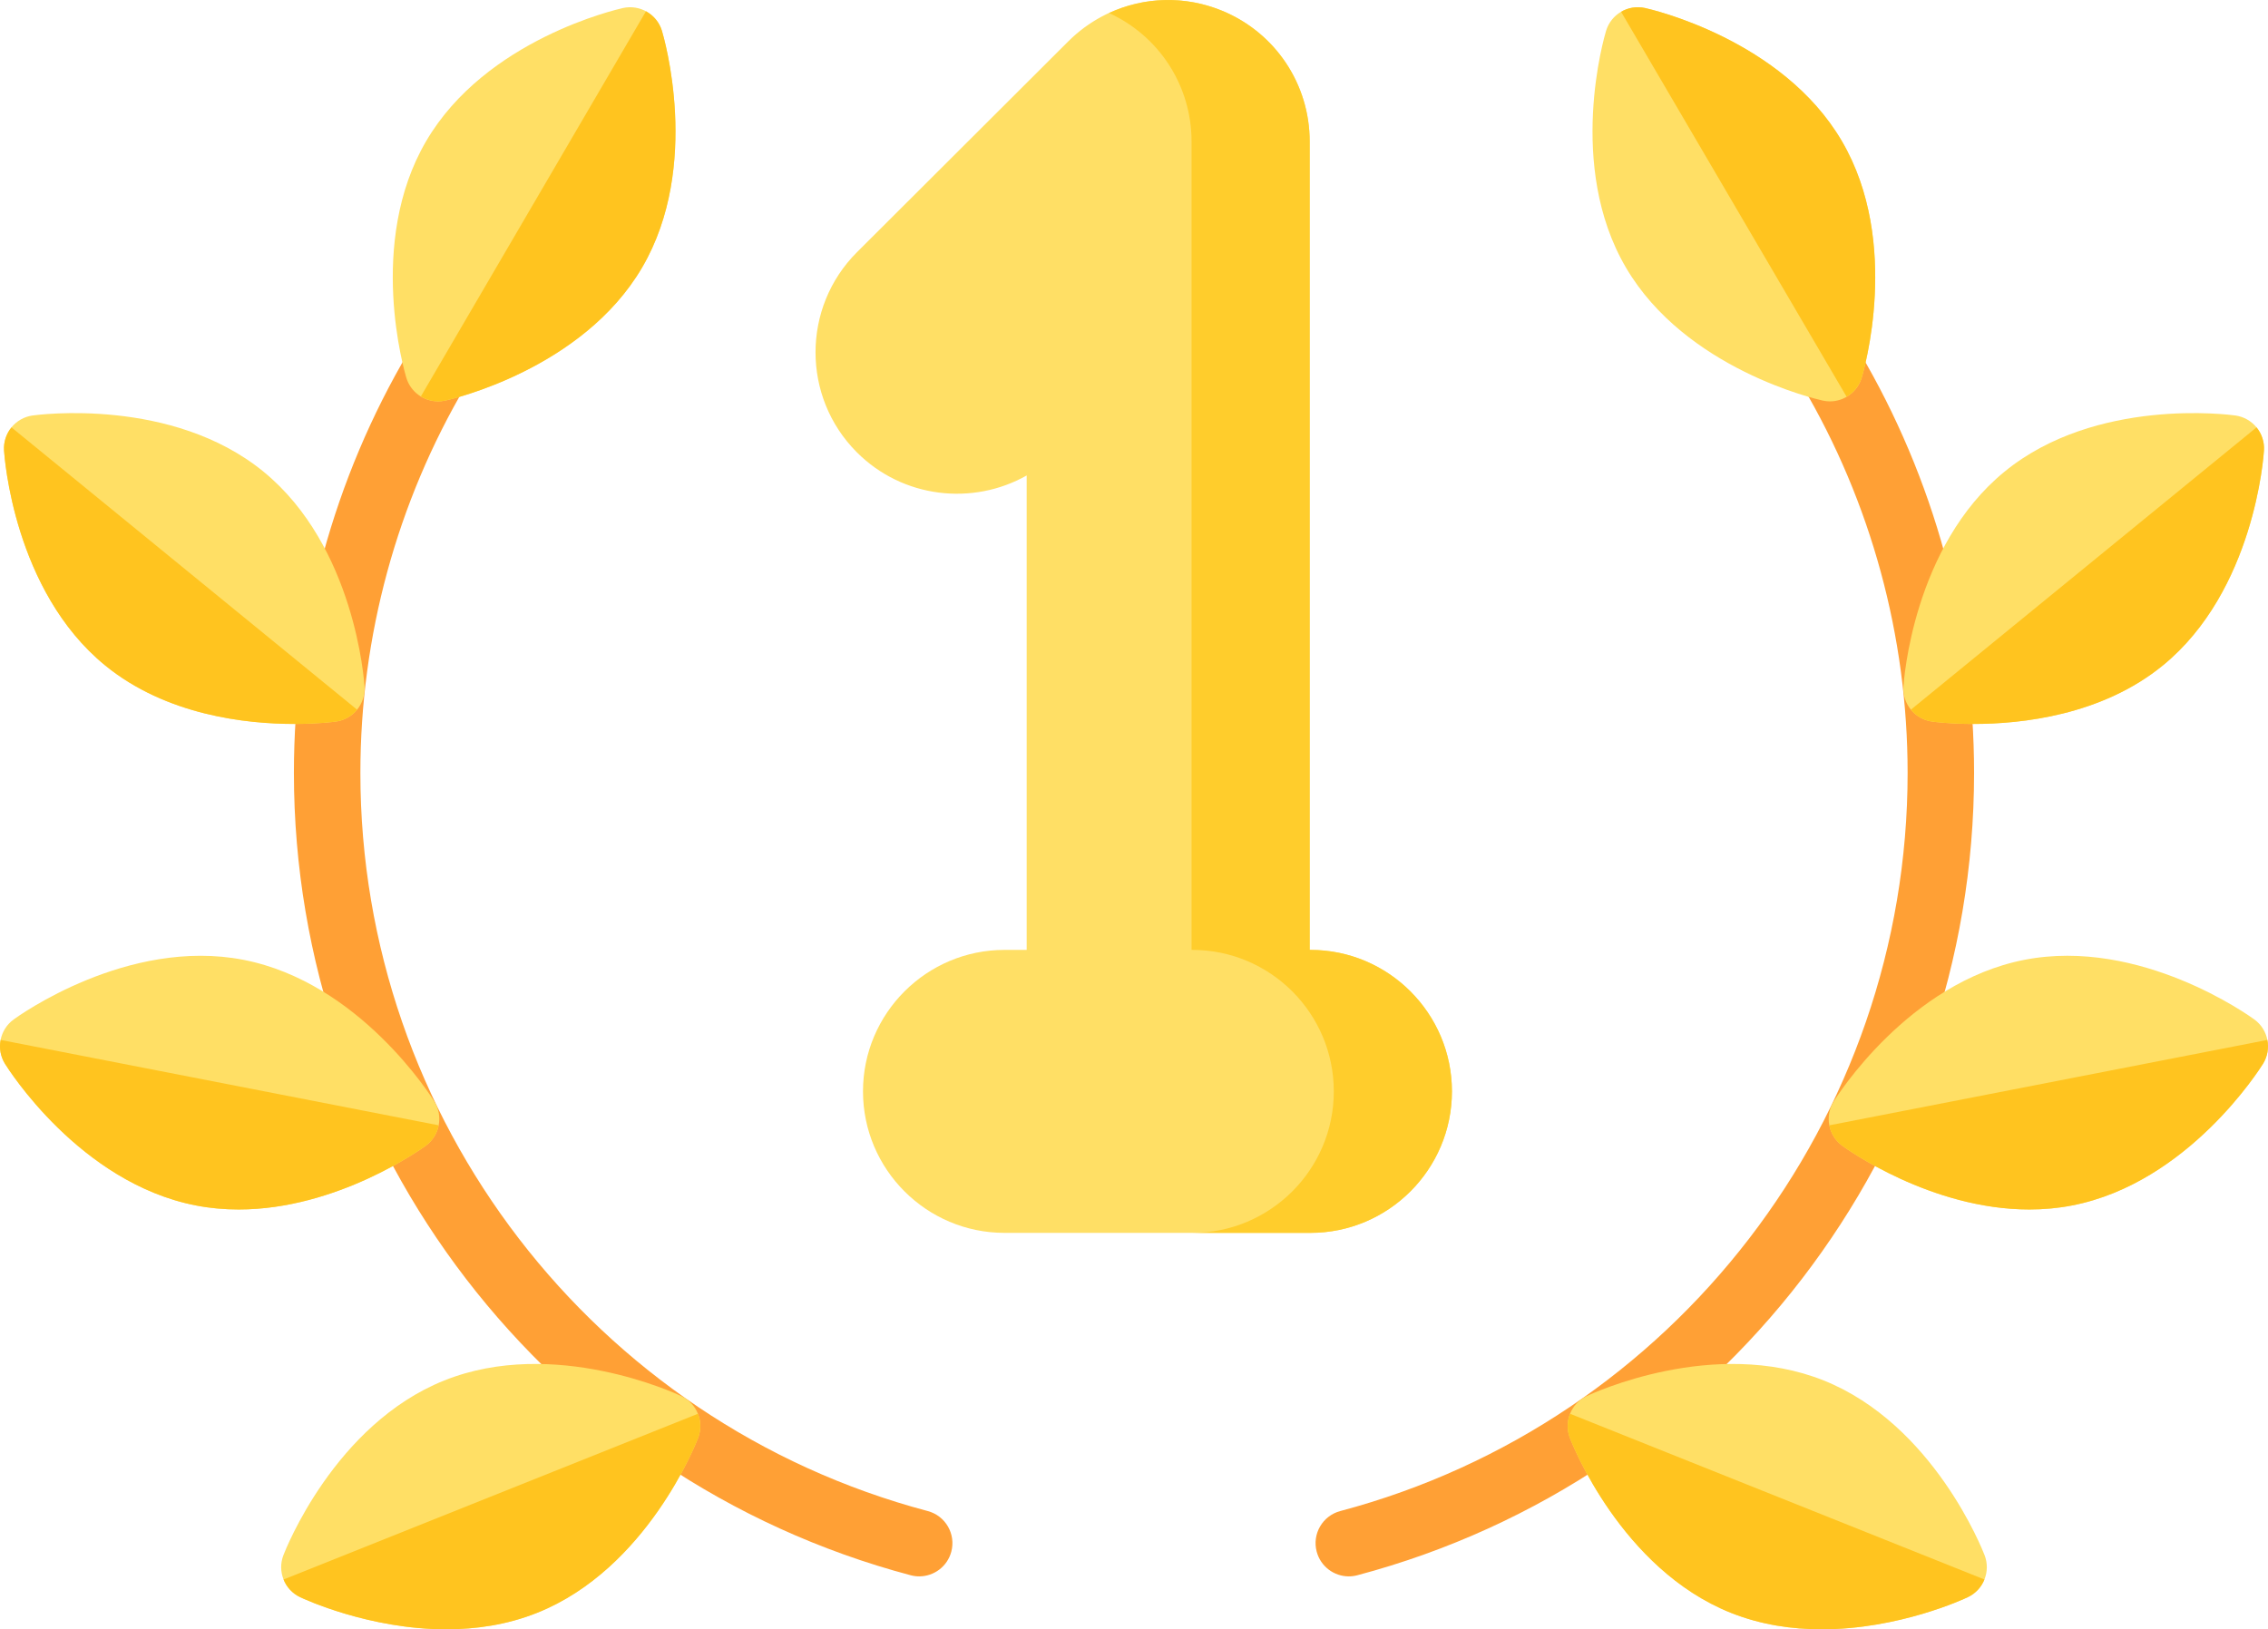 <?xml version="1.0" encoding="UTF-8" standalone="no"?><svg xmlns="http://www.w3.org/2000/svg" xmlns:xlink="http://www.w3.org/1999/xlink" style="isolation:isolate" viewBox="0 0 129.894 93.333" width="100%" height="100%"><g ><path d=" M 0 0 L 129.893 0 L 129.893 93.333 L 0 93.333 L 0 0 Z " fill="none"/><path d=" M 77.248 90.301 C 76.406 90.301 75.636 89.739 75.41 88.885 C 75.14 87.869 75.746 86.828 76.762 86.559 C 95.892 81.48 109.254 64.093 109.254 44.276 C 109.254 36.448 107.16 28.768 103.2 22.064 C 102.666 21.16 102.967 19.992 103.871 19.457 C 104.776 18.923 105.944 19.224 106.478 20.128 C 110.784 27.417 113.06 35.768 113.06 44.276 C 113.06 65.816 98.535 84.717 77.738 90.237 C 77.575 90.28 77.41 90.301 77.248 90.301 Z " fill="rgb(255,160,53)"/><path d=" M 105.487 8.081 C 102.069 2.246 94.533 0.529 94.215 0.458 C 93.244 0.245 92.272 0.814 91.984 1.765 C 91.889 2.078 89.701 9.491 93.12 15.325 C 96.537 21.159 104.072 22.877 104.392 22.947 C 104.529 22.978 104.667 22.993 104.803 22.993 C 105.624 22.993 106.375 22.457 106.623 21.641 C 106.717 21.329 108.904 13.915 105.487 8.081 Z " fill="rgb(255,223,101)"/><path d=" M 94.214 0.459 C 93.729 0.352 93.244 0.44 92.844 0.675 L 105.76 22.727 C 106.161 22.492 106.478 22.116 106.622 21.64 C 106.717 21.328 108.904 13.915 105.486 8.08 C 102.069 2.247 94.533 0.529 94.214 0.459 Z " fill="rgb(255,196,31)"/><path d=" M 128.027 23.801 C 127.703 23.756 120.042 22.74 114.806 27.017 C 109.569 31.295 109.035 39.005 109.015 39.332 C 108.955 40.324 109.667 41.196 110.651 41.333 C 110.759 41.349 111.673 41.471 113.039 41.471 C 115.791 41.471 120.374 40.976 123.873 38.117 C 129.11 33.84 129.643 26.129 129.663 25.803 C 129.725 24.811 129.011 23.94 128.027 23.801 Z " fill="rgb(255,223,101)"/><path d=" M 129.237 24.482 L 109.441 40.653 C 109.736 41.013 110.16 41.265 110.652 41.334 C 110.759 41.349 111.673 41.471 113.04 41.471 C 115.792 41.471 120.375 40.975 123.873 38.118 C 129.109 33.839 129.643 26.13 129.663 25.803 C 129.693 25.307 129.531 24.842 129.237 24.482 Z " fill="rgb(255,196,31)"/><path d=" M 129.114 58.4 C 128.85 58.207 122.579 53.689 115.942 54.983 C 109.306 56.277 105.191 62.82 105.019 63.097 C 104.497 63.943 104.711 65.048 105.514 65.635 C 105.745 65.804 110.575 69.284 116.226 69.284 C 117.033 69.284 117.857 69.213 118.685 69.052 C 125.322 67.757 129.437 61.215 129.609 60.937 C 130.131 60.092 129.917 58.987 129.114 58.4 Z " fill="rgb(255,223,101)"/><path d=" M 129.609 60.937 C 129.87 60.515 129.947 60.027 129.858 59.572 L 104.769 64.463 C 104.858 64.919 105.113 65.341 105.514 65.635 C 105.745 65.803 110.575 69.284 116.226 69.284 C 117.033 69.284 117.857 69.213 118.685 69.051 C 125.322 67.757 129.437 61.215 129.609 60.937 Z " fill="rgb(255,196,31)"/><path d=" M 113.664 89.092 C 113.547 88.787 110.728 81.591 104.449 79.079 C 98.172 76.568 91.167 79.833 90.872 79.973 C 89.973 80.4 89.556 81.445 89.912 82.373 C 90.028 82.679 92.848 89.875 99.125 92.387 C 100.86 93.08 102.648 93.333 104.336 93.333 C 108.76 93.333 112.491 91.593 112.704 91.492 C 113.601 91.065 114.02 90.02 113.664 89.092 Z " fill="rgb(255,223,101)"/><path d=" M 104.335 93.333 C 108.761 93.333 112.49 91.595 112.703 91.492 C 113.153 91.279 113.482 90.911 113.654 90.48 L 89.922 80.987 C 89.749 81.416 89.733 81.911 89.911 82.375 C 90.029 82.679 92.849 89.876 99.126 92.387 C 100.859 93.08 102.647 93.333 104.335 93.333 Z " fill="rgb(255,196,31)"/><path d=" M 75.05 54.414 L 75.009 54.414 L 75.009 8.109 C 75.009 4.821 73.048 1.882 70.009 0.622 C 66.972 -0.638 63.506 0.05 61.18 2.372 L 49.082 14.446 C 45.92 17.604 45.916 22.745 49.072 25.908 C 51.701 28.542 55.708 28.985 58.8 27.237 L 58.8 54.414 L 57.532 54.414 C 53.062 54.414 49.426 58.049 49.426 62.518 C 49.426 66.988 53.062 70.624 57.532 70.624 L 75.05 70.624 C 79.52 70.624 83.156 66.988 83.156 62.518 C 83.156 58.05 79.52 54.414 75.05 54.414 Z " fill="rgb(255,223,101)"/><path d=" M 75.05 54.414 L 75.009 54.414 L 75.009 8.109 C 75.009 4.821 73.048 1.882 70.009 0.622 C 67.874 -0.263 65.53 -0.183 63.516 0.746 C 66.397 2.066 68.244 4.921 68.244 8.109 L 68.244 54.414 L 68.285 54.414 C 72.754 54.414 76.39 58.05 76.39 62.52 C 76.39 66.988 72.754 70.624 68.285 70.624 L 75.05 70.624 C 79.52 70.624 83.156 66.988 83.156 62.52 C 83.156 58.05 79.52 54.414 75.05 54.414 Z " fill="rgb(255,205,44)"/><path d=" M 52.645 90.301 C 52.484 90.301 52.32 90.28 52.156 90.237 C 31.359 84.717 16.833 65.816 16.833 44.276 C 16.833 35.768 19.109 27.417 23.416 20.128 C 23.951 19.224 25.117 18.923 26.023 19.457 C 26.927 19.992 27.227 21.16 26.693 22.064 C 22.733 28.768 20.64 36.448 20.64 44.276 C 20.64 64.093 34.001 81.48 53.132 86.559 C 54.148 86.828 54.753 87.869 54.484 88.885 C 54.257 89.739 53.487 90.301 52.645 90.301 Z " fill="rgb(255,160,53)"/><path d=" M 37.91 1.766 C 37.622 0.814 36.65 0.246 35.68 0.459 C 35.361 0.53 27.825 2.247 24.408 8.082 C 20.989 13.915 23.177 21.328 23.272 21.642 C 23.52 22.458 24.27 22.992 25.092 22.992 C 25.228 22.992 25.365 22.978 25.502 22.948 C 25.821 22.878 33.357 21.16 36.774 15.326 C 40.192 9.491 38.005 2.078 37.91 1.766 Z " fill="rgb(255,223,101)"/><path d=" M 20.878 39.332 C 20.858 39.005 20.325 31.294 15.089 27.017 C 9.851 22.74 2.19 23.756 1.866 23.801 C 0.882 23.938 0.17 24.812 0.231 25.804 C 0.251 26.129 0.783 33.84 6.021 38.117 C 9.519 40.976 14.102 41.47 16.854 41.47 C 18.219 41.47 19.134 41.349 19.242 41.333 C 20.227 41.196 20.939 40.324 20.878 39.332 Z " fill="rgb(255,223,101)"/><path d=" M 19.243 41.334 C 19.735 41.264 20.159 41.012 20.452 40.654 L 0.657 24.482 C 0.364 24.842 0.2 25.307 0.231 25.803 C 0.252 26.13 0.784 33.84 6.021 38.118 C 9.52 40.976 14.103 41.471 16.855 41.471 C 18.22 41.471 19.135 41.348 19.243 41.334 Z " fill="rgb(255,196,31)"/><path d=" M 24.875 63.097 C 24.703 62.82 20.588 56.277 13.951 54.984 C 7.313 53.689 1.044 58.207 0.78 58.4 C -0.023 58.987 -0.239 60.092 0.285 60.937 C 0.457 61.216 4.572 67.757 11.208 69.052 C 12.037 69.213 12.861 69.284 13.668 69.284 C 19.319 69.284 24.149 65.804 24.38 65.635 C 25.183 65.048 25.397 63.943 24.875 63.097 Z " fill="rgb(255,223,101)"/><path d=" M 13.668 69.284 C 19.318 69.284 24.149 65.804 24.38 65.635 C 24.781 65.341 25.036 64.919 25.125 64.463 L 0.036 59.572 C -0.054 60.027 0.024 60.515 0.285 60.937 C 0.457 61.215 4.572 67.757 11.209 69.051 C 12.038 69.213 12.861 69.284 13.668 69.284 Z " fill="rgb(255,196,31)"/><path d=" M 39.022 79.974 C 38.728 79.834 31.722 76.567 25.444 79.079 C 19.166 81.591 16.346 88.787 16.23 89.092 C 15.874 90.02 16.292 91.066 17.19 91.492 C 17.404 91.594 21.133 93.332 25.558 93.332 C 27.246 93.332 29.036 93.08 30.768 92.387 C 37.046 89.875 39.865 82.679 39.982 82.374 C 40.338 81.446 39.92 80.4 39.022 79.974 Z " fill="rgb(255,223,101)"/><path d=" M 36.996 0.646 L 24.104 22.709 C 24.399 22.888 24.737 22.992 25.092 22.992 C 25.227 22.992 25.364 22.977 25.503 22.948 C 25.821 22.877 33.357 21.16 36.775 15.325 C 40.192 9.49 38.005 2.078 37.911 1.765 C 37.76 1.269 37.421 0.878 36.996 0.646 Z " fill="rgb(255,196,31)"/><path d=" M 39.983 82.374 C 40.16 81.91 40.145 81.417 39.973 80.986 L 16.24 90.481 C 16.412 90.911 16.741 91.279 17.191 91.493 C 17.404 91.594 21.133 93.333 25.559 93.333 C 27.247 93.333 29.036 93.081 30.768 92.387 C 37.047 89.875 39.865 82.679 39.983 82.374 Z " fill="rgb(255,196,31)"/></g></svg>